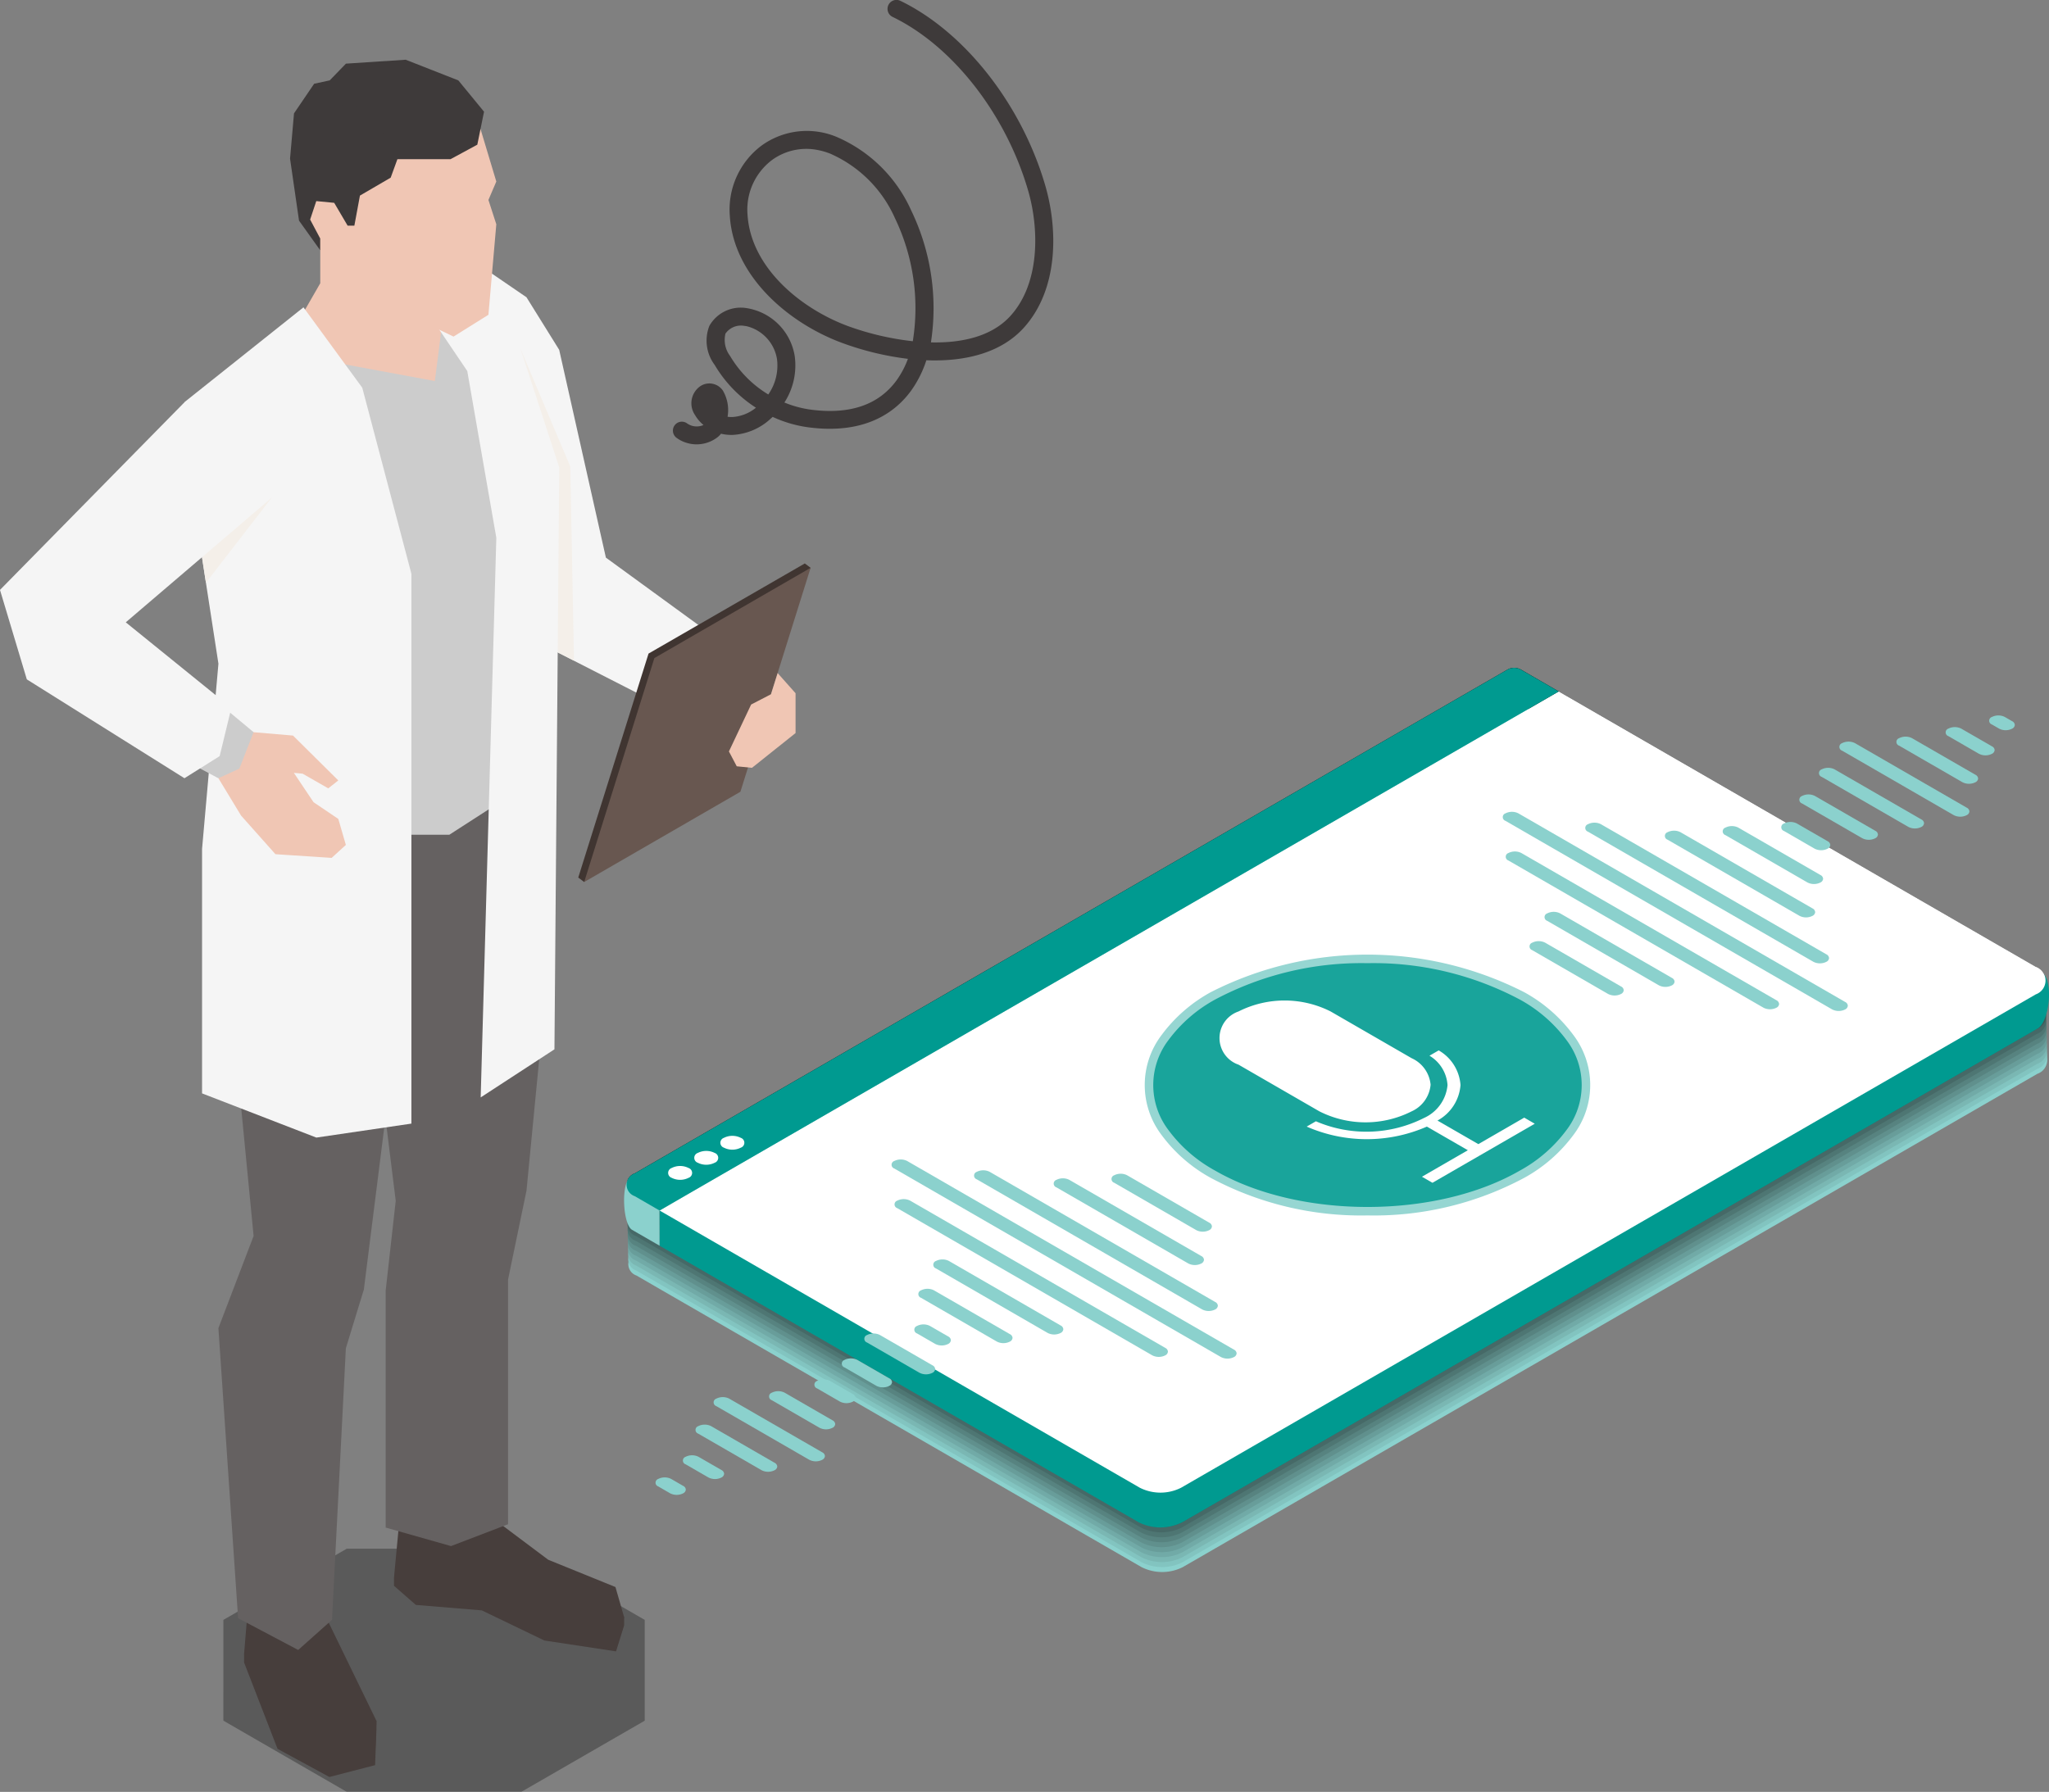 <svg xmlns="http://www.w3.org/2000/svg" xmlns:xlink="http://www.w3.org/1999/xlink" width="171.479" height="150" viewBox="0 0 171.479 150">
  <rect x="0" y="0" width="171.479" height="150" fill="#808080" stroke="none"/>
  <defs>
    <clipPath id="clip-path">
      <rect id="長方形_894" data-name="長方形 894" width="118.893" height="75.69" fill="none"/>
    </clipPath>
    <clipPath id="clip-path-2">
      <rect id="長方形_877" data-name="長方形 877" width="118.749" height="69.045" fill="none"/>
    </clipPath>
    <clipPath id="clip-path-3">
      <rect id="長方形_878" data-name="長方形 878" width="118.748" height="69.046" fill="none"/>
    </clipPath>
    <clipPath id="clip-path-6">
      <rect id="長方形_881" data-name="長方形 881" width="118.749" height="69.046" fill="none"/>
    </clipPath>
    <clipPath id="clip-path-9">
      <rect id="長方形_884" data-name="長方形 884" width="118.748" height="69.045" fill="none"/>
    </clipPath>
    <clipPath id="clip-path-19">
      <path id="パス_14084" data-name="パス 14084" d="M110.5,159.049l40.028,23.276a3.8,3.8,0,0,0,3.445,0l71.222-41.414a1.234,1.234,0,0,0,0-2.33l-39.747-23.112Z" transform="translate(-110.497 -115.469)" fill="none"/>
    </clipPath>
    <clipPath id="clip-path-20">
      <rect id="長方形_897" data-name="長方形 897" width="136.806" height="78.443" fill="none"/>
    </clipPath>
    <clipPath id="clip-path-21">
      <rect id="長方形_901" data-name="長方形 901" width="121.155" height="69.816" fill="none"/>
    </clipPath>
    <clipPath id="clip-path-22">
      <rect id="長方形_902" data-name="長方形 902" width="37.281" height="21.823" fill="none"/>
    </clipPath>
    <clipPath id="clip-path-23">
      <rect id="長方形_903" data-name="長方形 903" width="35.262" height="20.358" fill="none"/>
    </clipPath>
  </defs>
  <g id="グループ_3123" data-name="グループ 3123" transform="translate(-65.905 -1147)">
    <g id="グループ_3176" data-name="グループ 3176" transform="translate(118.344 1202.904)" style="mix-blend-mode: darken;isolation: isolate">
      <g id="グループ_3175" data-name="グループ 3175">
        <g id="グループ_3174" data-name="グループ 3174" clip-path="url(#clip-path)">
          <g id="グループ_3125" data-name="グループ 3125" transform="translate(0.144 6.644)">
            <g id="グループ_3124" data-name="グループ 3124">
              <g id="グループ_3123-2" data-name="グループ 3123" clip-path="url(#clip-path-2)">
                <path id="パス_14057" data-name="パス 14057" d="M223.086,150.116l-39.909-23.044-3.208-1.852a1.158,1.158,0,0,0-1.044,0L105.85,167.413a1.01,1.01,0,0,0,0,1.911l2.074,1.2,40.191,23.207a3.834,3.834,0,0,0,3.458,0l71.512-41.291a1.228,1.228,0,0,0,0-2.323" transform="translate(-105.167 -125.096)" fill="#8bd1cd"/>
              </g>
            </g>
          </g>
          <g id="グループ_3128" data-name="グループ 3128" transform="translate(0.135 6.229)">
            <g id="グループ_3127" data-name="グループ 3127">
              <g id="グループ_3126" data-name="グループ 3126" clip-path="url(#clip-path-3)">
                <path id="パス_14058" data-name="パス 14058" d="M223.068,149.285l-39.909-23.044-3.208-1.852a1.158,1.158,0,0,0-1.045,0l-73.074,42.193a1.01,1.01,0,0,0,0,1.912l2.075,1.2L148.1,192.9a3.834,3.834,0,0,0,3.459,0l71.511-41.29a1.228,1.228,0,0,0,0-2.323" transform="translate(-105.149 -124.265)" fill="#82c4c0"/>
              </g>
            </g>
          </g>
          <g id="グループ_3131" data-name="グループ 3131" transform="translate(0.126 5.813)">
            <g id="グループ_3130" data-name="グループ 3130">
              <g id="グループ_3129" data-name="グループ 3129" clip-path="url(#clip-path-3)">
                <path id="パス_14059" data-name="パス 14059" d="M223.05,148.455l-39.909-23.044-3.208-1.852a1.158,1.158,0,0,0-1.045,0l-73.074,42.193a1.01,1.01,0,0,0,0,1.911l2.074,1.2,40.192,23.206a3.834,3.834,0,0,0,3.458,0l71.511-41.29a1.228,1.228,0,0,0,0-2.323" transform="translate(-105.131 -123.435)" fill="#7ab7b3"/>
              </g>
            </g>
          </g>
          <g id="グループ_3134" data-name="グループ 3134" transform="translate(0.117 5.398)">
            <g id="グループ_3133" data-name="グループ 3133">
              <g id="グループ_3132" data-name="グループ 3132" clip-path="url(#clip-path-3)">
                <path id="パス_14060" data-name="パス 14060" d="M223.032,147.624l-39.909-23.043-3.208-1.852a1.158,1.158,0,0,0-1.044,0L105.8,164.922a1.01,1.01,0,0,0,0,1.911l2.074,1.2,40.192,23.206a3.834,3.834,0,0,0,3.458,0l71.511-41.291a1.228,1.228,0,0,0,0-2.323" transform="translate(-105.113 -122.604)" fill="#71aaa7"/>
              </g>
            </g>
          </g>
          <g id="グループ_3137" data-name="グループ 3137" transform="translate(0.108 4.983)">
            <g id="グループ_3136" data-name="グループ 3136">
              <g id="グループ_3135" data-name="グループ 3135" clip-path="url(#clip-path-6)">
                <path id="パス_14061" data-name="パス 14061" d="M223.014,146.794l-39.909-23.044L179.9,121.9a1.158,1.158,0,0,0-1.044,0l-73.075,42.193a1.01,1.01,0,0,0,0,1.911l2.075,1.2,40.192,23.206a3.837,3.837,0,0,0,3.458,0l71.512-41.29a1.228,1.228,0,0,0,0-2.323" transform="translate(-105.095 -121.773)" fill="#689d9a"/>
              </g>
            </g>
          </g>
          <g id="グループ_3140" data-name="グループ 3140" transform="translate(0.099 4.568)">
            <g id="グループ_3139" data-name="グループ 3139">
              <g id="グループ_3138" data-name="グループ 3138" clip-path="url(#clip-path-2)">
                <path id="パス_14062" data-name="パス 14062" d="M223,145.963,183.087,122.92l-3.208-1.852a1.158,1.158,0,0,0-1.044,0L105.76,163.26a1.01,1.01,0,0,0,0,1.911l2.074,1.2,40.191,23.206a3.837,3.837,0,0,0,3.458,0L223,148.286a1.228,1.228,0,0,0,0-2.323" transform="translate(-105.077 -120.943)" fill="#60908d"/>
              </g>
            </g>
          </g>
          <g id="グループ_3143" data-name="グループ 3143" transform="translate(0.09 4.152)">
            <g id="グループ_3142" data-name="グループ 3142">
              <g id="グループ_3141" data-name="グループ 3141" clip-path="url(#clip-path-6)">
                <path id="パス_14063" data-name="パス 14063" d="M222.978,145.132l-39.909-23.043-3.208-1.852a1.158,1.158,0,0,0-1.044,0L105.742,162.43a1.01,1.01,0,0,0,0,1.911l2.074,1.2,40.191,23.206a3.837,3.837,0,0,0,3.458,0l71.512-41.29a1.228,1.228,0,0,0,0-2.323" transform="translate(-105.059 -120.112)" fill="#578380"/>
              </g>
            </g>
          </g>
          <g id="グループ_3146" data-name="グループ 3146" transform="translate(0.081 3.737)">
            <g id="グループ_3145" data-name="グループ 3145">
              <g id="グループ_3144" data-name="グループ 3144" clip-path="url(#clip-path-9)">
                <path id="パス_14064" data-name="パス 14064" d="M222.96,144.3l-39.909-23.044-3.208-1.852a1.158,1.158,0,0,0-1.045,0L105.724,161.6a1.01,1.01,0,0,0,0,1.911l2.075,1.2,40.191,23.206a3.837,3.837,0,0,0,3.459,0l71.511-41.29a1.228,1.228,0,0,0,0-2.323" transform="translate(-105.041 -119.282)" fill="#4e7673"/>
              </g>
            </g>
          </g>
          <g id="グループ_3149" data-name="グループ 3149" transform="translate(0.072 3.322)">
            <g id="グループ_3148" data-name="グループ 3148">
              <g id="グループ_3147" data-name="グループ 3147" clip-path="url(#clip-path-3)">
                <path id="パス_14065" data-name="パス 14065" d="M222.942,143.471l-39.909-23.043-3.208-1.852a1.158,1.158,0,0,0-1.045,0l-73.074,42.193a1.01,1.01,0,0,0,0,1.911l2.074,1.2,40.192,23.207a3.837,3.837,0,0,0,3.458,0l71.511-41.291a1.228,1.228,0,0,0,0-2.323" transform="translate(-105.023 -118.451)" fill="#466967"/>
              </g>
            </g>
          </g>
          <g id="グループ_3152" data-name="グループ 3152" transform="translate(0.063 2.907)">
            <g id="グループ_3151" data-name="グループ 3151">
              <g id="グループ_3150" data-name="グループ 3150" clip-path="url(#clip-path-2)">
                <path id="パス_14066" data-name="パス 14066" d="M222.924,142.641,183.015,119.6l-3.208-1.852a1.158,1.158,0,0,0-1.044,0l-73.075,42.193a1.01,1.01,0,0,0,0,1.911l2.074,1.2,40.192,23.206a3.837,3.837,0,0,0,3.458,0l71.511-41.29a1.228,1.228,0,0,0,0-2.323" transform="translate(-105.005 -117.621)" fill="#3d5b5a"/>
              </g>
            </g>
          </g>
          <g id="グループ_3155" data-name="グループ 3155" transform="translate(0.054 2.491)">
            <g id="グループ_3154" data-name="グループ 3154">
              <g id="グループ_3153" data-name="グループ 3153" clip-path="url(#clip-path-6)">
                <path id="パス_14067" data-name="パス 14067" d="M222.906,141.81,183,118.766l-3.208-1.852a1.158,1.158,0,0,0-1.044,0L105.67,159.107a1.01,1.01,0,0,0,0,1.911l2.075,1.2,40.192,23.207a3.837,3.837,0,0,0,3.458,0l71.512-41.291a1.228,1.228,0,0,0,0-2.323" transform="translate(-104.987 -116.79)" fill="#344e4d"/>
              </g>
            </g>
          </g>
          <g id="グループ_3158" data-name="グループ 3158" transform="translate(0.045 2.076)">
            <g id="グループ_3157" data-name="グループ 3157">
              <g id="グループ_3156" data-name="グループ 3156" clip-path="url(#clip-path-2)">
                <path id="パス_14068" data-name="パス 14068" d="M222.888,140.98l-39.909-23.043-3.208-1.852a1.158,1.158,0,0,0-1.044,0l-73.074,42.193a1.01,1.01,0,0,0,0,1.911l2.074,1.2,40.191,23.207a3.837,3.837,0,0,0,3.458,0L222.888,143.3a1.228,1.228,0,0,0,0-2.323" transform="translate(-104.969 -115.96)" fill="#2b4140"/>
              </g>
            </g>
          </g>
          <g id="グループ_3161" data-name="グループ 3161" transform="translate(0.036 1.661)">
            <g id="グループ_3160" data-name="グループ 3160">
              <g id="グループ_3159" data-name="グループ 3159" clip-path="url(#clip-path-6)">
                <path id="パス_14069" data-name="パス 14069" d="M222.87,140.149l-39.909-23.044-3.208-1.852a1.158,1.158,0,0,0-1.044,0l-73.074,42.193a1.01,1.01,0,0,0,0,1.911l2.075,1.2L147.9,183.762a3.837,3.837,0,0,0,3.459,0l71.511-41.29a1.228,1.228,0,0,0,0-2.323" transform="translate(-104.951 -115.129)" fill="#233433"/>
              </g>
            </g>
          </g>
          <g id="グループ_3164" data-name="グループ 3164" transform="translate(0.027 1.245)">
            <g id="グループ_3163" data-name="グループ 3163">
              <g id="グループ_3162" data-name="グループ 3162" clip-path="url(#clip-path-3)">
                <path id="パス_14070" data-name="パス 14070" d="M222.852,139.319l-39.909-23.044-3.208-1.852a1.158,1.158,0,0,0-1.044,0l-73.075,42.193a1.01,1.01,0,0,0,0,1.911l2.075,1.2,40.191,23.206a3.837,3.837,0,0,0,3.458,0l71.512-41.29a1.228,1.228,0,0,0,0-2.323" transform="translate(-104.933 -114.299)" fill="#1a2726"/>
              </g>
            </g>
          </g>
          <g id="グループ_3167" data-name="グループ 3167" transform="translate(0.018 0.83)">
            <g id="グループ_3166" data-name="グループ 3166">
              <g id="グループ_3165" data-name="グループ 3165" clip-path="url(#clip-path-9)">
                <path id="パス_14071" data-name="パス 14071" d="M222.834,138.488l-39.909-23.044-3.208-1.852a1.158,1.158,0,0,0-1.045,0L105.6,155.785a1.01,1.01,0,0,0,0,1.911l2.074,1.2L147.864,182.1a3.837,3.837,0,0,0,3.458,0l71.511-41.29a1.228,1.228,0,0,0,0-2.323" transform="translate(-104.915 -113.468)" fill="#111a1a"/>
              </g>
            </g>
          </g>
          <g id="グループ_3170" data-name="グループ 3170" transform="translate(0.009 0.415)">
            <g id="グループ_3169" data-name="グループ 3169">
              <g id="グループ_3168" data-name="グループ 3168" clip-path="url(#clip-path-6)">
                <path id="パス_14072" data-name="パス 14072" d="M222.816,137.658l-39.909-23.043-3.208-1.852a1.158,1.158,0,0,0-1.044,0L105.58,154.956a1.01,1.01,0,0,0,0,1.911l2.075,1.2,40.192,23.206a3.837,3.837,0,0,0,3.458,0l71.511-41.29a1.228,1.228,0,0,0,0-2.323" transform="translate(-104.897 -112.637)" fill="#090d0d"/>
              </g>
            </g>
          </g>
          <g id="グループ_3173" data-name="グループ 3173">
            <g id="グループ_3172" data-name="グループ 3172">
              <g id="グループ_3171" data-name="グループ 3171" clip-path="url(#clip-path-2)">
                <path id="パス_14073" data-name="パス 14073" d="M222.8,136.827l-39.909-23.043-3.208-1.852a1.158,1.158,0,0,0-1.044,0l-73.074,42.193a1.01,1.01,0,0,0,0,1.911l2.074,1.2,40.191,23.207a3.837,3.837,0,0,0,3.458,0L222.8,139.15a1.228,1.228,0,0,0,0-2.323" transform="translate(-104.879 -111.807)"/>
              </g>
            </g>
          </g>
        </g>
      </g>
    </g>
    <path id="パス_14074" data-name="パス 14074" d="M225.729,146.921l-71.582,41.332a4.065,4.065,0,0,1-3.665,0l-40.088-23.147v-2.948l75.252-40.5,40.42,20.566c1.011.583.674,4.116-.337,4.7" transform="translate(10.708 1086.173)" fill="#009a90"/>
    <path id="パス_14075" data-name="パス 14075" d="M178.427,117.826l-73.444,39.582c-.788.455-.641,3.939.147,4.395l2.3,1.326v-2.947l75.252-40.5-3.208-1.852a1.159,1.159,0,0,0-1.045,0" transform="translate(13.674 1088.149)" fill="#8bd1cd"/>
    <path id="パス_14076" data-name="パス 14076" d="M225.556,141.126l-71.512,41.291a3.837,3.837,0,0,1-3.459,0L110.394,159.21l75.252-43.451L225.556,138.8a1.228,1.228,0,0,1,0,2.323" transform="translate(10.708 1089.121)" fill="#fff"/>
    <path id="パス_14077" data-name="パス 14077" d="M178.637,111.932l-73.074,42.193a1.01,1.01,0,0,0,0,1.911l2.075,1.2,75.252-43.451-3.208-1.852a1.159,1.159,0,0,0-1.045,0" transform="translate(13.465 1091.097)" fill="#009a90"/>
    <path id="パス_14078" data-name="パス 14078" d="M113.545,195.38a.433.433,0,0,1,0,.82,1.57,1.57,0,0,1-1.419,0,.433.433,0,0,1,0-.82,1.57,1.57,0,0,1,1.419,0" transform="translate(9.989 1049.395)" fill="#fff"/>
    <path id="パス_14079" data-name="パス 14079" d="M117.916,192.857a.433.433,0,0,1,0,.819,1.57,1.57,0,0,1-1.419,0,.433.433,0,0,1,0-.819,1.57,1.57,0,0,1,1.419,0" transform="translate(7.803 1050.657)" fill="#fff"/>
    <path id="パス_14080" data-name="パス 14080" d="M122.287,190.332a.433.433,0,0,1,0,.82,1.57,1.57,0,0,1-1.419,0,.433.433,0,0,1,0-.82,1.57,1.57,0,0,1,1.419,0" transform="translate(5.618 1051.919)" fill="#fff"/>
    <path id="パス_14085" data-name="パス 14085" d="M178.108,210.348a.38.38,0,0,1-.225.313,1.2,1.2,0,0,1-1.083,0l-27.344-15.787a.33.33,0,0,1,0-.626,1.2,1.2,0,0,1,1.083,0l27.344,15.788a.38.38,0,0,1,.225.313" transform="translate(-8.711 1049.941)" fill="#8bd1cd"/>
    <path id="パス_14086" data-name="パス 14086" d="M183.442,207.268a.381.381,0,0,1-.225.313,1.2,1.2,0,0,1-1.083,0l-18.868-10.894a.33.33,0,0,1,0-.626,1.2,1.2,0,0,1,1.084,0l18.868,10.893a.38.38,0,0,1,.225.313" transform="translate(-15.616 1049.035)" fill="#8bd1cd"/>
    <path id="パス_14087" data-name="パス 14087" d="M194.446,200.915a.381.381,0,0,1-.225.313,1.2,1.2,0,0,1-1.083,0l-6.871-3.967a.33.33,0,0,1,0-.626,1.2,1.2,0,0,1,1.083,0l6.871,3.967a.38.38,0,0,1,.225.313" transform="translate(-27.116 1048.748)" fill="#8bd1cd"/>
    <path id="パス_14088" data-name="パス 14088" d="M188.944,204.092a.381.381,0,0,1-.224.313,1.2,1.2,0,0,1-1.083,0l-11.044-6.376a.33.33,0,0,1,0-.626,1.2,1.2,0,0,1,1.083,0l11.044,6.377a.38.38,0,0,1,.224.313" transform="translate(-22.279 1048.364)" fill="#8bd1cd"/>
    <path id="パス_14089" data-name="パス 14089" d="M172.607,213.524a.381.381,0,0,1-.225.313,1.2,1.2,0,0,1-1.083,0l-21.346-12.324a.33.33,0,0,1,0-.626,1.2,1.2,0,0,1,1.083,0l21.346,12.324a.38.38,0,0,1,.225.313" transform="translate(-8.959 1046.621)" fill="#8bd1cd"/>
    <path id="パス_14090" data-name="パス 14090" d="M167.1,216.7a.38.38,0,0,1-.224.313,1.2,1.2,0,0,1-1.083,0l-9.349-5.4a.33.33,0,0,1,0-.626,1.2,1.2,0,0,1,1.084,0l9.349,5.4a.38.38,0,0,1,.224.313" transform="translate(-12.207 1041.57)" fill="#8bd1cd"/>
    <path id="パス_14091" data-name="パス 14091" d="M161.6,219.878a.38.38,0,0,1-.225.313,1.2,1.2,0,0,1-1.083,0l-6.35-3.666a.33.33,0,0,1,0-.626,1.2,1.2,0,0,1,1.083,0l6.35,3.666a.38.38,0,0,1,.225.313" transform="translate(-10.956 1039.116)" fill="#8bd1cd"/>
    <path id="パス_14092" data-name="パス 14092" d="M156.1,223.054a.38.38,0,0,1-.225.313,1.2,1.2,0,0,1-1.083,0l-1.525-.88a.33.33,0,0,1,0-.626,1.2,1.2,0,0,1,1.084,0l1.524.88a.38.38,0,0,1,.225.313" transform="translate(-10.617 1036.135)" fill="#8bd1cd"/>
    <path id="パス_14093" data-name="パス 14093" d="M150.6,226.23a.38.38,0,0,1-.224.313,1.2,1.2,0,0,1-1.084,0l-4.394-2.536a.33.33,0,0,1,0-.626,1.2,1.2,0,0,1,1.084,0l4.394,2.536a.38.38,0,0,1,.224.313" transform="translate(-6.432 1035.375)" fill="#8bd1cd"/>
    <path id="パス_14094" data-name="パス 14094" d="M145.1,229.406a.38.38,0,0,1-.224.313,1.2,1.2,0,0,1-1.083,0l-2.674-1.544a.33.33,0,0,1,0-.625,1.2,1.2,0,0,1,1.083,0l2.674,1.544a.38.38,0,0,1,.224.313" transform="translate(-4.541 1033.291)" fill="#8bd1cd"/>
    <path id="パス_14095" data-name="パス 14095" d="M139.763,232.486a.381.381,0,0,1-.225.313,1.2,1.2,0,0,1-1.083,0l-1.916-1.106a.33.33,0,0,1,0-.625,1.2,1.2,0,0,1,1.084,0l1.915,1.106a.38.38,0,0,1,.225.313" transform="translate(-2.253 1031.531)" fill="#8bd1cd"/>
    <path id="パス_14096" data-name="パス 14096" d="M134.262,235.663a.38.38,0,0,1-.225.313,1.2,1.2,0,0,1-1.084,0l-4-2.311a.33.33,0,0,1,0-.626,1.2,1.2,0,0,1,1.083,0l4,2.311a.38.38,0,0,1,.225.313" transform="translate(1.541 1030.546)" fill="#8bd1cd"/>
    <path id="パス_14097" data-name="パス 14097" d="M128.76,238.839a.381.381,0,0,1-.225.313,1.2,1.2,0,0,1-1.083,0l-7.784-4.494a.33.33,0,0,1,0-.625,1.2,1.2,0,0,1,1.084,0l7.784,4.494a.38.38,0,0,1,.225.313" transform="translate(6.183 1030.049)" fill="#8bd1cd"/>
    <path id="パス_14098" data-name="パス 14098" d="M123.258,242.016a.381.381,0,0,1-.225.313,1.2,1.2,0,0,1-1.083,0l-5.307-3.063a.33.33,0,0,1,0-.626,1.2,1.2,0,0,1,1.084,0l5.306,3.064a.38.38,0,0,1,.225.313" transform="translate(7.695 1027.745)" fill="#8bd1cd"/>
    <path id="パス_14099" data-name="パス 14099" d="M117.757,245.192a.381.381,0,0,1-.225.313,1.2,1.2,0,0,1-1.084,0l-1.916-1.106a.33.33,0,0,1,0-.626,1.2,1.2,0,0,1,1.084,0l1.915,1.106a.38.38,0,0,1,.225.313" transform="translate(8.75 1025.178)" fill="#8bd1cd"/>
    <path id="パス_14100" data-name="パス 14100" d="M112.255,248.368a.381.381,0,0,1-.225.313,1.2,1.2,0,0,1-1.083,0l-1-.579a.33.33,0,0,1,0-.625,1.2,1.2,0,0,1,1.084,0l1,.579a.38.38,0,0,1,.225.313" transform="translate(11.045 1023.327)" fill="#8bd1cd"/>
    <path id="パス_14101" data-name="パス 14101" d="M335.092,120.574a.381.381,0,0,1-.224.313,1.2,1.2,0,0,1-1.083,0l-.612-.353a.33.33,0,0,1,0-.626,1.2,1.2,0,0,1,1.083,0l.612.353a.38.38,0,0,1,.224.313" transform="translate(-100.569 1087.111)" fill="#8bd1cd"/>
    <path id="パス_14102" data-name="パス 14102" d="M329.758,123.654a.38.38,0,0,1-.224.313,1.193,1.193,0,0,1-1.083,0l-2.568-1.482a.33.33,0,0,1,0-.625,1.2,1.2,0,0,1,1.084,0l2.568,1.482a.38.38,0,0,1,.224.313" transform="translate(-96.924 1086.135)" fill="#8bd1cd"/>
    <path id="パス_14103" data-name="パス 14103" d="M324.256,126.831a.381.381,0,0,1-.224.313,1.2,1.2,0,0,1-1.084,0l-5.306-3.063a.33.33,0,0,1,0-.625,1.2,1.2,0,0,1,1.084,0l5.306,3.063a.381.381,0,0,1,.224.313" transform="translate(-92.804 1085.338)" fill="#8bd1cd"/>
    <path id="パス_14104" data-name="パス 14104" d="M318.754,130.007a.38.38,0,0,1-.225.313,1.2,1.2,0,0,1-1.083,0l-9.349-5.4a.33.33,0,0,1,0-.626,1.2,1.2,0,0,1,1.084,0l9.348,5.4a.38.38,0,0,1,.225.313" transform="translate(-88.031 1084.917)" fill="#8bd1cd"/>
    <path id="パス_14105" data-name="パス 14105" d="M313.252,133.184a.381.381,0,0,1-.225.313,1.2,1.2,0,0,1-1.083,0l-7.262-4.193a.33.33,0,0,1,0-.626,1.2,1.2,0,0,1,1.083,0l7.262,4.193a.38.38,0,0,1,.225.313" transform="translate(-86.324 1082.726)" fill="#8bd1cd"/>
    <path id="パス_14106" data-name="パス 14106" d="M307.751,136.359a.381.381,0,0,1-.225.313,1.2,1.2,0,0,1-1.083,0l-5.045-2.913a.33.33,0,0,1,0-.626,1.2,1.2,0,0,1,1.083,0l5.045,2.913a.38.38,0,0,1,.225.313" transform="translate(-84.682 1080.499)" fill="#8bd1cd"/>
    <path id="パス_14107" data-name="パス 14107" d="M280.41,152.145a.381.381,0,0,1-.224.313,1.2,1.2,0,0,1-1.084,0L251.758,136.67a.33.33,0,0,1,0-.626,1.2,1.2,0,0,1,1.083,0l27.345,15.788a.38.38,0,0,1,.224.313" transform="translate(-59.862 1079.043)" fill="#8bd1cd"/>
    <path id="パス_14108" data-name="パス 14108" d="M302.249,139.536a.381.381,0,0,1-.225.313,1.2,1.2,0,0,1-1.083,0l-2.568-1.482a.33.33,0,0,1,0-.626,1.2,1.2,0,0,1,1.084,0l2.567,1.482a.38.38,0,0,1,.225.313" transform="translate(-83.169 1078.195)" fill="#8bd1cd"/>
    <path id="パス_14109" data-name="パス 14109" d="M285.744,149.066a.38.38,0,0,1-.224.313,1.2,1.2,0,0,1-1.084,0l-18.868-10.893a.33.33,0,0,1,0-.626,1.2,1.2,0,0,1,1.084,0l18.868,10.893a.38.38,0,0,1,.224.313" transform="translate(-66.767 1078.135)" fill="#8bd1cd"/>
    <path id="パス_14110" data-name="パス 14110" d="M296.747,142.712a.38.38,0,0,1-.224.313,1.2,1.2,0,0,1-1.083,0l-6.871-3.967a.33.33,0,0,1,0-.626,1.2,1.2,0,0,1,1.083,0l6.871,3.967a.38.38,0,0,1,.224.313" transform="translate(-78.267 1077.849)" fill="#8bd1cd"/>
    <path id="パス_14111" data-name="パス 14111" d="M291.246,145.889a.382.382,0,0,1-.225.313,1.2,1.2,0,0,1-1.084,0l-11.044-6.376a.33.33,0,0,1,0-.626,1.2,1.2,0,0,1,1.083,0l11.044,6.377a.381.381,0,0,1,.225.313" transform="translate(-73.43 1077.465)" fill="#8bd1cd"/>
    <path id="パス_14112" data-name="パス 14112" d="M274.908,155.321a.381.381,0,0,1-.224.313,1.2,1.2,0,0,1-1.083,0L252.254,143.31a.33.33,0,0,1,0-.626,1.2,1.2,0,0,1,1.083,0l21.346,12.324a.38.38,0,0,1,.224.313" transform="translate(-60.11 1075.723)" fill="#8bd1cd"/>
    <path id="パス_14113" data-name="パス 14113" d="M269.406,158.5a.382.382,0,0,1-.224.313,1.2,1.2,0,0,1-1.084,0l-9.349-5.4a.33.33,0,0,1,0-.625,1.2,1.2,0,0,1,1.084,0l9.349,5.4a.381.381,0,0,1,.224.313" transform="translate(-63.358 1070.672)" fill="#8bd1cd"/>
    <path id="パス_14114" data-name="パス 14114" d="M263.9,161.675a.381.381,0,0,1-.224.313,1.2,1.2,0,0,1-1.084,0l-6.349-3.666a.33.33,0,0,1,0-.626,1.2,1.2,0,0,1,1.083,0l6.35,3.666a.38.38,0,0,1,.224.313" transform="translate(-62.107 1068.217)" fill="#8bd1cd"/>
    <g id="グループ_3198" data-name="グループ 3198" transform="translate(161.707 1226.921)" opacity="0.9">
      <g id="グループ_3197" data-name="グループ 3197">
        <g id="グループ_3196" data-name="グループ 3196" clip-path="url(#clip-path-22)">
          <path id="パス_14115" data-name="パス 14115" d="M228.885,171.106c0,2.7-1.785,5.4-5.356,7.467-7.141,4.122-18.719,4.122-25.86,0-3.57-2.062-5.355-4.763-5.355-7.464s1.785-5.4,5.355-7.467c7.141-4.122,18.719-4.122,25.86,0,3.57,2.062,5.356,4.763,5.356,7.464" transform="translate(-191.958 -160.195)" fill="#009a90"/>
          <path id="パス_14116" data-name="パス 14116" d="M210.245,181.664a26.648,26.648,0,0,1-13.108-3.139,12.733,12.733,0,0,1-4.129-3.6,6.916,6.916,0,0,1,0-8.353,12.718,12.718,0,0,1,4.129-3.6,28.932,28.932,0,0,1,26.215,0,12.722,12.722,0,0,1,4.13,3.6,6.916,6.916,0,0,1,0,8.353,12.719,12.719,0,0,1-4.13,3.6,26.648,26.648,0,0,1-13.107,3.139m0-21.115a26.079,26.079,0,0,0-12.753,3.045,12.027,12.027,0,0,0-3.9,3.39,6.21,6.21,0,0,0,0,7.538,12.03,12.03,0,0,0,3.9,3.389c7.032,4.06,18.474,4.06,25.506,0a12.027,12.027,0,0,0,3.9-3.39,6.21,6.21,0,0,0,0-7.538,12.029,12.029,0,0,0-3.9-3.389,26.079,26.079,0,0,0-12.753-3.045" transform="translate(-191.604 -159.841)" fill="#8bd1cd"/>
        </g>
      </g>
    </g>
    <path id="パス_14117" data-name="パス 14117" d="M237.8,182l-8.562,4.943-.879-.507,3.841-2.218-3.428-1.979a12.534,12.534,0,0,1-10.06,0l.771-.445a10.674,10.674,0,0,0,9.036-.271,3.356,3.356,0,0,0,1.98-2.758,3.1,3.1,0,0,0-1.51-2.46l.771-.445a3.638,3.638,0,0,1,1.825,2.9,3.693,3.693,0,0,1-1.927,2.973l3.42,1.974,3.841-2.218Z" transform="translate(-43.452 1059.069)" fill="#fff"/>
    <path id="パス_14118" data-name="パス 14118" d="M221.784,174.559a2.705,2.705,0,0,1-1.591,2.227,8.555,8.555,0,0,1-7.711,0l-6.773-3.911a2.353,2.353,0,0,1,0-4.452,8.556,8.556,0,0,1,7.712,0l6.773,3.91a2.706,2.706,0,0,1,1.591,2.226" transform="translate(-36.154 1063.248)" fill="#fff"/>
    <path id="パス_14119" data-name="パス 14119" d="M113.175,107.426l2.3,1.311-2.071,1.562-.231,2.39-3.089-1.26.806-3.547Z" transform="translate(10.861 1093.287)" fill="#8ccccb"/>
    <path id="パス_14120" data-name="パス 14120" d="M78.185,44.9l3.553,2.432,2.737,4.4,3.908,17.395,9.633,7.018-3.648,1.78-.28,4.115L80.9,75.3,75.354,64.116V46.763Z" transform="translate(28.228 1124.552)" fill="#f5f5f5"/>
    <path id="パス_14121" data-name="パス 14121" d="M91.61,84.537,91.3,68.281l-4.155-9.823L88.9,81.541l1.348,2.3Z" transform="translate(22.332 1117.771)" fill="#f4efe9"/>
    <g id="グループ_3201" data-name="グループ 3201" transform="translate(84.599 1276.643)" opacity="0.3">
      <g id="グループ_3200" data-name="グループ 3200">
        <g id="グループ_3199" data-name="グループ 3199" clip-path="url(#clip-path-23)">
          <path id="パス_14122" data-name="パス 14122" d="M37.391,265.244l10.325-5.96H62.324l10.327,5.96v8.438l-10.327,5.957-14.608,0-10.327-5.96Z" transform="translate(-37.389 -259.285)"/>
        </g>
      </g>
    </g>
    <path id="パス_14123" data-name="パス 14123" d="M68.649,262.32l14.5,2.875,2.063,1.33v.7l-.676,2.173-6-.91L73.3,265.966l-5.519-.457-1.828-1.6v-.7Z" transform="translate(32.926 1015.84)" fill="#473e3c"/>
    <path id="パス_14124" data-name="パス 14124" d="M74.335,254.353l4.527,3.393,5.624,2.282.723,2.513-.676,2.175-6-.912L73.3,261.28l-5.519-.457-1.828-1.6.459-4.874Z" transform="translate(32.926 1019.824)" fill="#473e3c"/>
    <path id="パス_14125" data-name="パス 14125" d="M51.927,282.516v.7l-.114,3.01-3.827.991-4.338-2.358-2.8-7.229v-.7Z" transform="translate(45.483 1008.536)" fill="#473e3c"/>
    <path id="パス_14126" data-name="パス 14126" d="M47.7,269.563l4.225,8.692-.114,3-3.827,1L43.647,279.9l-2.8-7.228.352-4.26Z" transform="translate(45.483 1012.796)" fill="#473e3c"/>
    <path id="パス_14127" data-name="パス 14127" d="M75.355,156.5l-1.262,13.048-1.544,7.441v20.483L67.777,199.3l-5.468-1.549V177.9l.84-7.505-3.087-24.9L74.8,139.752Z" transform="translate(35.874 1077.124)" fill="#656161"/>
    <path id="パス_14128" data-name="パス 14128" d="M62.291,132.78l-5.611,7.484-4.5,2.793-3.5,27.8-1.505,4.911L46.016,198.5l-2.831,2.524-5.029-2.66-1.648-24.281,2.946-7.715-2.994-30.872,5.019-9.12,18.289-.564Z" transform="translate(47.675 1084.096)" fill="#656161"/>
    <path id="パス_14129" data-name="パス 14129" d="M52.2,39.789v2.763L50.8,44.984l2.481,6.08,9.31,1.544,1.869-4.771-1.967-8.746-11.27-1.41Z" transform="translate(40.507 1128.16)" fill="#f0c6b4"/>
    <path id="パス_14130" data-name="パス 14130" d="M64.718,55.366l-.541,4.213-8.605-1.591L59.22,97.559h6.172l5.146-3.319,1.309-25.774-3.553-13.1Z" transform="translate(38.119 1119.317)" fill="#ccc"/>
    <path id="パス_14131" data-name="パス 14131" d="M71.852,51.7l3.179,4.7,2.432,13.958-1.309,46.85,6.173-4.025.4-48.716L79.5,54.573l-4.187-3.886Z" transform="translate(29.979 1121.657)" fill="#f5f5f5"/>
    <path id="パス_14132" data-name="パス 14132" d="M30.965,59.349l9.915-7.9L45.8,58.177l4.113,15.577V119.78l-7.955,1.17-9.565-3.7V96.79l1.37-15.509L32.133,70.716Z" transform="translate(50.422 1121.278)" fill="#f5f5f5"/>
    <path id="パス_14133" data-name="パス 14133" d="M39.643,83.335l-5.5,7.114-.329-2.133.912-4.6Z" transform="translate(48.996 1105.333)" fill="#f4efe9"/>
    <path id="パス_14134" data-name="パス 14134" d="M65.611,18.835l1.323,4.4-.66,1.542.66,2.035-.66,7.578-2.919,1.824-7.926-3.789-.982-2.458L52.2,28l-.7-.48-.7-1.341v-4.21l8.554-5.893Z" transform="translate(40.507 1138.961)" fill="#f0c6b4"/>
    <path id="パス_14135" data-name="パス 14135" d="M51.869,11.725l1.358-1.4,5-.328,4.407,1.731,2.15,2.62-.562,2.76-2.245,1.216H57.533l-.562,1.545-2.573,1.5-.467,2.52h-.562l-1.125-1.913-1.5-.145-.514,1.546.844,1.587v.985L49.3,23.467l-.751-5.19.331-3.789,1.685-2.48Z" transform="translate(41.63 1142.003)" fill="#3e3a3a"/>
    <path id="パス_14136" data-name="パス 14136" d="M60.63,18.883l-4.151-3.928.529,1.753Z" transform="translate(37.665 1139.523)" fill="#3e3a3a"/>
    <path id="パス_14137" data-name="パス 14137" d="M39.5,122.587l3.3.28,3.791,3.757-.841.663-2.144-1.229-.733-.068,1.646,2.456,2.073,1.4.632,2.177-1.194,1.088-4.7-.313-2.875-3.231-1.894-3.122.806-2.313Z" transform="translate(47.626 1085.707)" fill="#f0c6b4"/>
    <path id="パス_14138" data-name="パス 14138" d="M33.822,118.379l2.525,2.1-1.192,3.052-1.754.806-3.155-1.683Z" transform="translate(50.781 1087.811)" fill="#ccc"/>
    <path id="パス_14139" data-name="パス 14139" d="M20.585,66.037l-5.1.609L0,82.4l2.245,7.488,13.192,8.276,2.947-1.85.98-4.043-8.838-7.158L22.735,74.686l.513-5.565Z" transform="translate(65.904 1113.982)" fill="#f5f5f5"/>
    <path id="パス_14140" data-name="パス 14140" d="M96.789,120.622l.5.375,18.95-26.3-.489-.37-13.079,7.545Z" transform="translate(17.51 1099.839)" fill="#403531"/>
    <path id="パス_14141" data-name="パス 14141" d="M97.781,121.366l13.074-7.556,5.876-18.747-13.075,7.554Z" transform="translate(17.014 1099.469)" fill="#685750"/>
    <path id="パス_14142" data-name="パス 14142" d="M126.087,112.687l1.5,1.688v3.333l-3.648,2.91-1.275-.128-.654-1.243,1.859-3.928,1.659-.859Z" transform="translate(4.898 1090.657)" fill="#f0c6b4"/>
    <path id="パス_14143" data-name="パス 14143" d="M114.015,37.13a2.719,2.719,0,0,1-1.086-.485.748.748,0,1,1,.9-1.195,1.394,1.394,0,0,0,1.362.127,3.133,3.133,0,0,1-.711-.836,1.745,1.745,0,0,1,.366-2.357,1.369,1.369,0,0,1,1.966.31,3.241,3.241,0,0,1,.394,2.193,2.308,2.308,0,0,0,.391.023,3.457,3.457,0,0,0,1.984-.78,10.772,10.772,0,0,1-3.456-3.584,3.391,3.391,0,0,1-.443-3.267,3.013,3.013,0,0,1,3.1-1.489,4.84,4.84,0,0,1,4.045,4.028,5.733,5.733,0,0,1-.865,3.877,8.922,8.922,0,0,0,2.236.6c3.264.424,5.675-.411,7.168-2.48a7.505,7.505,0,0,0,.934-1.777,24.41,24.41,0,0,1-5.487-1.324c-4.466-1.639-9.112-5.57-9.42-10.656a6.688,6.688,0,0,1,2.672-5.882,6.465,6.465,0,0,1,6.287-.707,12.057,12.057,0,0,1,6.223,6.152,18.807,18.807,0,0,1,1.65,11.041c2.576.059,5.1-.486,6.677-2.242,2.511-2.8,2.353-7.39,1.456-10.472C140.5,9.558,136.05,3.857,131.03,1.422a.748.748,0,1,1,.652-1.346c5.383,2.612,10.137,8.676,12.111,15.452,1.053,3.616,1.139,8.639-1.779,11.89-1.941,2.162-5,2.864-8.172,2.74a9.224,9.224,0,0,1-1.265,2.53C131.313,34.439,128.8,36.4,124,35.775a10.459,10.459,0,0,1-3.023-.877q-.107.1-.219.2a5.062,5.062,0,0,1-3.126,1.309,3.871,3.871,0,0,1-.976-.1,1.784,1.784,0,0,1-.284.289,2.874,2.874,0,0,1-2.361.537m4.834-9.816c-.077-.016-.155-.028-.233-.037a1.579,1.579,0,0,0-1.583.648,2.231,2.231,0,0,0,.385,1.868,9.3,9.3,0,0,0,3.2,3.226,4.233,4.233,0,0,0,.727-2.968,3.391,3.391,0,0,0-2.5-2.737m6.012-14.738a4.882,4.882,0,0,0-3.919.809,5.2,5.2,0,0,0-2.058,4.58c.269,4.411,4.434,7.87,8.442,9.342a23.37,23.37,0,0,0,5.389,1.254,17.372,17.372,0,0,0-1.489-10.291,10.574,10.574,0,0,0-5.425-5.412,5.8,5.8,0,0,0-.94-.283" transform="translate(9.589 1147)" fill="#3e3a3a"/>
  </g>
</svg>
